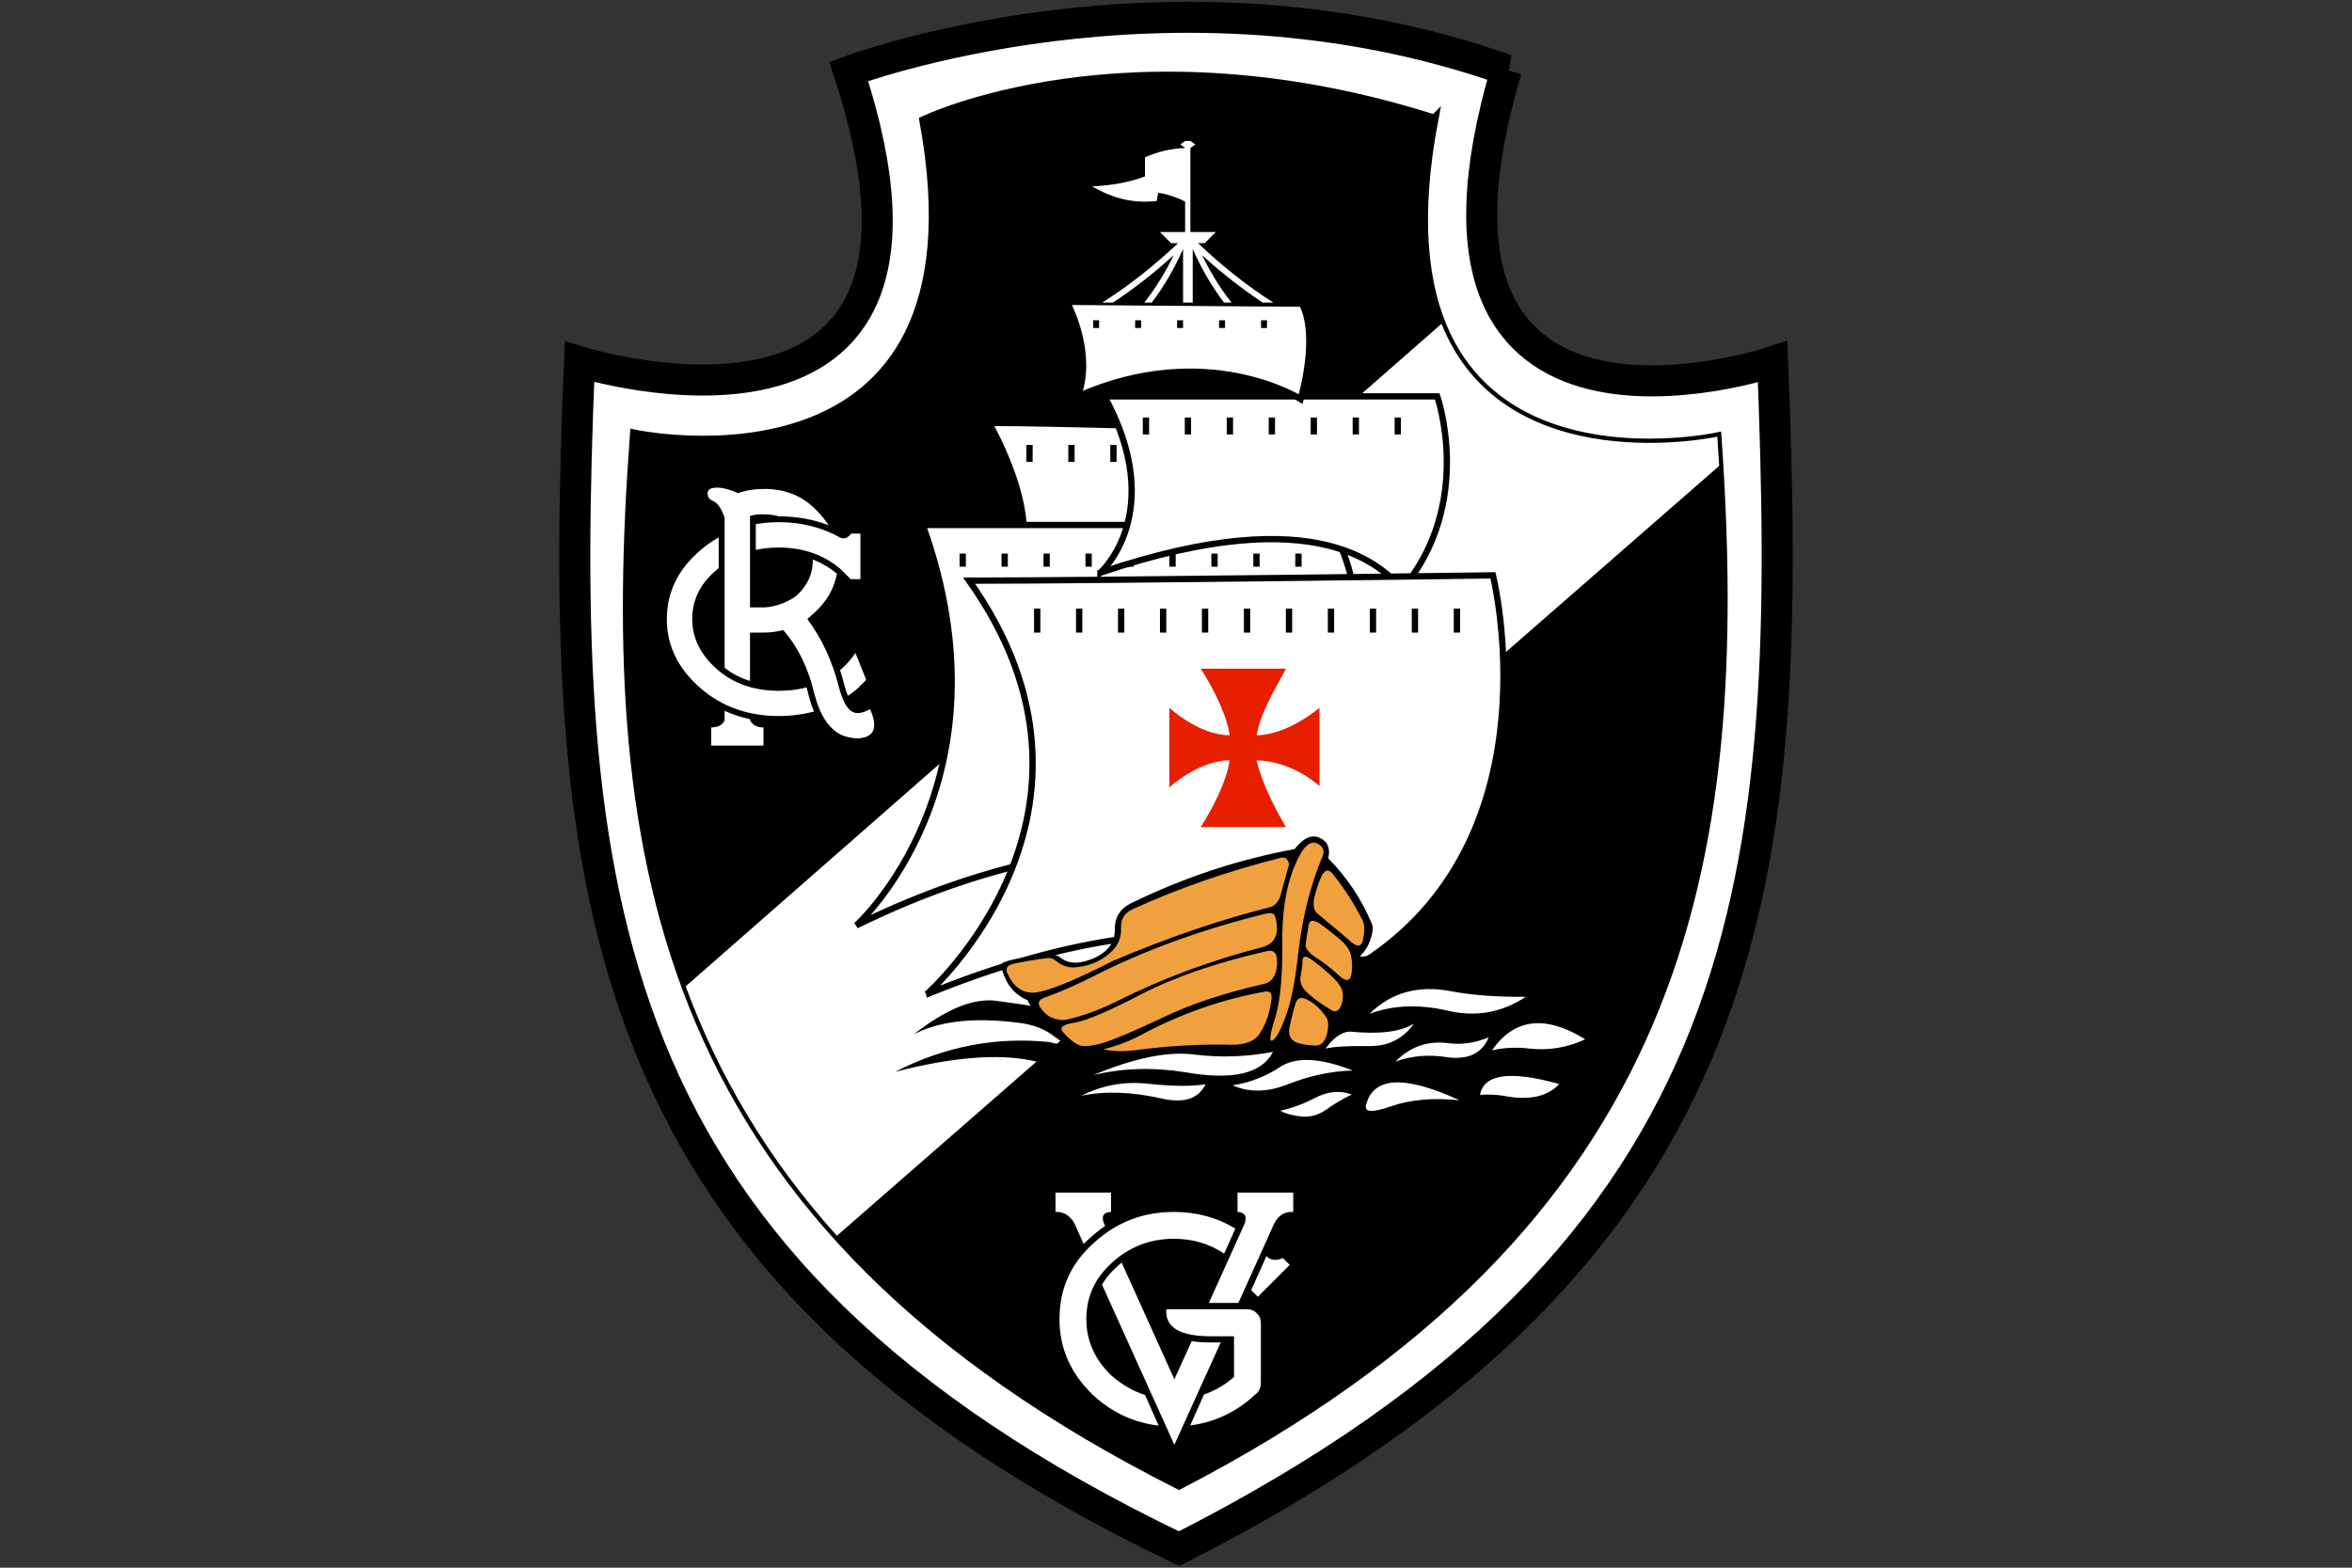 <?xml version="1.0" encoding="UTF-8" standalone="no"?>
<!-- Created with Inkscape (http://www.inkscape.org/) -->

<svg
   xmlns:dc="http://purl.org/dc/elements/1.1/"
   xmlns:cc="http://creativecommons.org/ns#"
   xmlns:rdf="http://www.w3.org/1999/02/22-rdf-syntax-ns#"
   xmlns:svg="http://www.w3.org/2000/svg"
   xmlns="http://www.w3.org/2000/svg"
   xmlns:sodipodi="http://sodipodi.sourceforge.net/DTD/sodipodi-0.dtd"
   xmlns:inkscape="http://www.inkscape.org/namespaces/inkscape"
   version="1.0"
   width="4500"
   height="3000"
   viewBox="-37 0 4707.412 3138.275"
   id="svg5728"
   sodipodi:docname="vasco-da-gama-3x2.svg"
   inkscape:version="0.92.4 (5da689c313, 2019-01-14)">
  <rect x="-37" y="0" width="4707.412" height="3138.275" fill="#333333" stroke="none"/>
  <sodipodi:namedview
     pagecolor="#ffffff"
     bordercolor="#666666"
     borderopacity="1"
     objecttolerance="10"
     gridtolerance="10"
     guidetolerance="10"
     inkscape:pageopacity="0"
     inkscape:pageshadow="2"
     inkscape:window-width="1920"
     inkscape:window-height="1001"
     id="namedview90"
     showgrid="true"
     inkscape:zoom="0.05860459"
     inkscape:cx="3184.8938"
     inkscape:cy="1771.6788"
     inkscape:window-x="-9"
     inkscape:window-y="-9"
     inkscape:window-maximized="1"
     inkscape:current-layer="svg5728"
     fit-margin-top="3.323"
     fit-margin-left="1069.956"
     fit-margin-right="1069.956"
     fit-margin-bottom="3.323">
    <inkscape:grid
       type="xygrid"
       id="grid899"
       originx="2169.758"
       originy="1383.174" />
  </sodipodi:namedview>
  <defs
     id="defs5730" />
  <g
     transform="matrix(8.4,0,0,8.4,-635.294,-2040.46)"
     id="layer1">
    <path
       d="m 430.111,259.557 c -29.678,100.712 63.475,69.577 63.475,69.577 4.78,121.068 -0.219,211.355 -141.428,282.843 -140.431,-67.366 -148.082,-156.787 -142.854,-282.843 0,0 96.975,30.305 64.145,-69.195 0,0 76.294,-28.783 156.663,-0.382 z"
       style="fill:#ffffff;fill-rule:evenodd;stroke:#000000;stroke-width:7.4;stroke-linecap:butt;stroke-linejoin:miter;stroke-miterlimit:4;stroke-dasharray:none;stroke-opacity:1"
       id="path2188"
       inkscape:connector-curvature="0" />
    <path
       d="m 412.966,271.216 c -18.016,94.315 67.433,75.749 67.433,75.749 7.129,102.133 -7.979,187.607 -128.242,249.926 -123.665,-62.299 -137.428,-148.292 -129.824,-250.611 0,0 86.059,18.389 68.945,-74.682 0,0 48.599,-23.61 121.688,-0.382 z"
       style="fill:#000000;fill-rule:evenodd;stroke:#000000;stroke-width:2;stroke-linecap:butt;stroke-linejoin:miter;stroke-miterlimit:4;stroke-dasharray:none;stroke-opacity:1"
       id="path3188"
       inkscape:connector-curvature="0" />
    <path
       d="M 414.692,320.073 234.599,477.979 c 7.773,21.049 19.342,40.894 36.031,59.438 L 480.849,353.948 c -0.139,-2.316 -0.275,-4.635 -0.438,-6.969 0,0 -50.593,10.981 -65.719,-26.906 z"
       style="fill:#ffffff;fill-opacity:1;stroke:none;stroke-width:1.5;stroke-linejoin:round;stroke-miterlimit:4;stroke-dashoffset:0;stroke-opacity:1"
       id="rect23770"
       inkscape:connector-curvature="0" />
    <path
       d="m 306.876,343.693 c 0,0 15.166,26.225 4.424,36.336 57.506,-9.795 75.517,1.58 75.517,1.58 0,0 12.323,-24.014 -2.212,-36.652 -28.827,0 -60.034,-1.264 -77.728,-1.264 z"
       style="fill:#ffffff;fill-opacity:1;fill-rule:evenodd;stroke:#000000;stroke-width:1.5;stroke-linecap:butt;stroke-linejoin:miter;stroke-opacity:1"
       id="path20698"
       inkscape:connector-curvature="0" />
    <path
       d="m 275.279,463.445 c 0,0 37.855,-34.125 15.798,-95.423 30.348,0 96.475,0 96.475,0 0,0 15.906,14.851 2.951,81.52 -0.36,1.861 -47.291,-19.59 -115.224,13.903 z"
       style="fill:#ffffff;fill-rule:evenodd;stroke:#000000;stroke-width:1.5;stroke-linecap:butt;stroke-linejoin:miter;stroke-opacity:1"
       id="path18756"
       inkscape:connector-curvature="0" />
    <g
       transform="matrix(1,0,0,0.706,-427.423,125.728)"
       id="g23737">
      <path
         d="m 743.945,316.17 v 5.713"
         style="fill:none;fill-rule:evenodd;stroke:#000000;stroke-width:1.5;stroke-linecap:butt;stroke-linejoin:miter;stroke-opacity:1"
         id="path23739"
         inkscape:connector-curvature="0" />
      <path
         d="m 753.945,316.17 v 5.713"
         style="fill:none;fill-rule:evenodd;stroke:#000000;stroke-width:1.5;stroke-linecap:butt;stroke-linejoin:miter;stroke-opacity:1"
         id="path23741"
         inkscape:connector-curvature="0" />
      <path
         d="m 763.945,316.17 v 5.713"
         style="fill:none;fill-rule:evenodd;stroke:#000000;stroke-width:1.5;stroke-linecap:butt;stroke-linejoin:miter;stroke-opacity:1"
         id="path23743"
         inkscape:connector-curvature="0" />
      <path
         d="m 773.945,316.17 v 5.713"
         style="fill:none;fill-rule:evenodd;stroke:#000000;stroke-width:1.5;stroke-linecap:butt;stroke-linejoin:miter;stroke-opacity:1"
         id="path23745"
         inkscape:connector-curvature="0" />
      <path
         d="m 783.945,316.17 v 5.713"
         style="fill:none;fill-rule:evenodd;stroke:#000000;stroke-width:1.5;stroke-linecap:butt;stroke-linejoin:miter;stroke-opacity:1"
         id="path23747"
         inkscape:connector-curvature="0" />
      <path
         d="m 793.945,316.17 v 5.713"
         style="fill:none;fill-rule:evenodd;stroke:#000000;stroke-width:1.5;stroke-linecap:butt;stroke-linejoin:miter;stroke-opacity:1"
         id="path23749"
         inkscape:connector-curvature="0" />
      <path
         d="m 803.945,316.17 v 5.713"
         style="fill:none;fill-rule:evenodd;stroke:#000000;stroke-width:1.5;stroke-linecap:butt;stroke-linejoin:miter;stroke-opacity:1"
         id="path23751"
         inkscape:connector-curvature="0" />
    </g>
    <g
       transform="matrix(1,0,0,0.547,-443.339,201.895)"
       id="g23705">
      <path
         d="m 743.945,316.17 v 5.713"
         style="fill:none;fill-rule:evenodd;stroke:#000000;stroke-width:1.5;stroke-linecap:butt;stroke-linejoin:miter;stroke-opacity:1"
         id="path23672"
         inkscape:connector-curvature="0" />
      <path
         d="m 753.945,316.17 v 5.713"
         style="fill:none;fill-rule:evenodd;stroke:#000000;stroke-width:1.5;stroke-linecap:butt;stroke-linejoin:miter;stroke-opacity:1"
         id="path23674"
         inkscape:connector-curvature="0" />
      <path
         d="m 763.945,316.17 v 5.713"
         style="fill:none;fill-rule:evenodd;stroke:#000000;stroke-width:1.5;stroke-linecap:butt;stroke-linejoin:miter;stroke-opacity:1"
         id="path23676"
         inkscape:connector-curvature="0" />
      <path
         d="m 773.945,316.17 v 5.713"
         style="fill:none;fill-rule:evenodd;stroke:#000000;stroke-width:1.5;stroke-linecap:butt;stroke-linejoin:miter;stroke-opacity:1"
         id="path23678"
         inkscape:connector-curvature="0" />
      <path
         d="m 783.945,316.17 v 5.713"
         style="fill:none;fill-rule:evenodd;stroke:#000000;stroke-width:1.5;stroke-linecap:butt;stroke-linejoin:miter;stroke-opacity:1"
         id="path23680"
         inkscape:connector-curvature="0" />
      <path
         d="m 793.945,316.17 v 5.713"
         style="fill:none;fill-rule:evenodd;stroke:#000000;stroke-width:1.5;stroke-linecap:butt;stroke-linejoin:miter;stroke-opacity:1"
         id="path23682"
         inkscape:connector-curvature="0" />
      <path
         d="m 803.945,316.17 v 5.713"
         style="fill:none;fill-rule:evenodd;stroke:#000000;stroke-width:1.5;stroke-linecap:butt;stroke-linejoin:miter;stroke-opacity:1"
         id="path23684"
         inkscape:connector-curvature="0" />
      <path
         d="m 813.945,316.17 v 5.713"
         style="fill:none;fill-rule:evenodd;stroke:#000000;stroke-width:1.5;stroke-linecap:butt;stroke-linejoin:miter;stroke-opacity:1"
         id="path23686"
         inkscape:connector-curvature="0" />
      <path
         d="m 823.945,316.17 v 5.713"
         style="fill:none;fill-rule:evenodd;stroke:#000000;stroke-width:1.5;stroke-linecap:butt;stroke-linejoin:miter;stroke-opacity:1"
         id="path23688"
         inkscape:connector-curvature="0" />
    </g>
    <path
       d="m 333.417,379.398 c 0,0 16.114,-14.219 0.948,-42.024 19.613,0 79.308,0 79.308,0 0,0 8.847,25.278 -8.215,45.815 -4.74,-4.424 -18.958,-21.802 -72.041,-3.792 z"
       style="fill:#ffffff;fill-rule:evenodd;stroke:#000000;stroke-width:1.5;stroke-linecap:butt;stroke-linejoin:miter;stroke-opacity:1"
       id="path19727"
       inkscape:connector-curvature="0" />
    <path
       d="m 325.413,314.833 c 0,0 6.531,11.812 2.632,22.541 30.649,-13.587 53.083,0.632 53.083,0.632 0,0 4.453,-14.7 0.316,-22.75 -8.215,0 -55.083,-0.423 -56.031,-0.423 z"
       style="fill:#ffffff;fill-rule:evenodd;stroke:#000000;stroke-width:1.5;stroke-linecap:butt;stroke-linejoin:miter;stroke-opacity:1"
       id="path21687"
       inkscape:connector-curvature="0" />
    <path
       d="m 292.025,479.876 c 0,0 49.291,-43.288 10.111,-98.582 30.359,0 124.808,-1.264 124.808,-1.264 0,0 15.167,60.666 -29.069,90.999 -7.156,4.907 -33.809,-20.538 -105.85,8.847 z"
       style="fill:#ffffff;fill-rule:evenodd;stroke:#000000;stroke-width:1.5;stroke-linecap:butt;stroke-linejoin:miter;stroke-opacity:1"
       id="path17785"
       inkscape:connector-curvature="0" />
    <g
       transform="translate(-443.339,59.136)"
       id="g23657">
      <path
         d="m 761.697,328.821 v 5.713"
         style="fill:none;fill-rule:evenodd;stroke:#000000;stroke-width:1.5;stroke-linecap:butt;stroke-linejoin:miter;stroke-opacity:1"
         id="path23635"
         inkscape:connector-curvature="0" />
      <path
         d="m 771.697,328.821 v 5.713"
         style="fill:none;fill-rule:evenodd;stroke:#000000;stroke-width:1.5;stroke-linecap:butt;stroke-linejoin:miter;stroke-opacity:1"
         id="path23637"
         inkscape:connector-curvature="0" />
      <path
         d="m 781.697,328.821 v 5.713"
         style="fill:none;fill-rule:evenodd;stroke:#000000;stroke-width:1.5;stroke-linecap:butt;stroke-linejoin:miter;stroke-opacity:1"
         id="path23639"
         inkscape:connector-curvature="0" />
      <path
         d="m 791.697,328.821 v 5.713"
         style="fill:none;fill-rule:evenodd;stroke:#000000;stroke-width:1.5;stroke-linecap:butt;stroke-linejoin:miter;stroke-opacity:1"
         id="path23641"
         inkscape:connector-curvature="0" />
      <path
         d="m 801.697,328.821 v 5.713"
         style="fill:none;fill-rule:evenodd;stroke:#000000;stroke-width:1.5;stroke-linecap:butt;stroke-linejoin:miter;stroke-opacity:1"
         id="path23643"
         inkscape:connector-curvature="0" />
      <path
         d="m 811.697,328.821 v 5.713"
         style="fill:none;fill-rule:evenodd;stroke:#000000;stroke-width:1.5;stroke-linecap:butt;stroke-linejoin:miter;stroke-opacity:1"
         id="path23645"
         inkscape:connector-curvature="0" />
      <path
         d="m 821.697,328.821 v 5.713"
         style="fill:none;fill-rule:evenodd;stroke:#000000;stroke-width:1.5;stroke-linecap:butt;stroke-linejoin:miter;stroke-opacity:1"
         id="path23647"
         inkscape:connector-curvature="0" />
      <path
         d="m 831.697,328.821 v 5.713"
         style="fill:none;fill-rule:evenodd;stroke:#000000;stroke-width:1.5;stroke-linecap:butt;stroke-linejoin:miter;stroke-opacity:1"
         id="path23649"
         inkscape:connector-curvature="0" />
      <path
         d="m 841.697,328.821 v 5.713"
         style="fill:none;fill-rule:evenodd;stroke:#000000;stroke-width:1.5;stroke-linecap:butt;stroke-linejoin:miter;stroke-opacity:1"
         id="path23651"
         inkscape:connector-curvature="0" />
      <path
         d="m 851.697,328.821 v 5.713"
         style="fill:none;fill-rule:evenodd;stroke:#000000;stroke-width:1.5;stroke-linecap:butt;stroke-linejoin:miter;stroke-opacity:1"
         id="path23653"
         inkscape:connector-curvature="0" />
      <path
         d="m 861.697,328.821 v 5.713"
         style="fill:none;fill-rule:evenodd;stroke:#000000;stroke-width:1.5;stroke-linecap:butt;stroke-linejoin:miter;stroke-opacity:1"
         id="path23655"
         inkscape:connector-curvature="0" />
    </g>
    <g
       transform="matrix(1,0,0,0.706,-399.673,119.198)"
       id="g23717">
      <path
         d="m 743.945,316.17 v 5.713"
         style="fill:none;fill-rule:evenodd;stroke:#000000;stroke-width:1.5;stroke-linecap:butt;stroke-linejoin:miter;stroke-opacity:1"
         id="path23719"
         inkscape:connector-curvature="0" />
      <path
         d="m 753.945,316.17 v 5.713"
         style="fill:none;fill-rule:evenodd;stroke:#000000;stroke-width:1.5;stroke-linecap:butt;stroke-linejoin:miter;stroke-opacity:1"
         id="path23721"
         inkscape:connector-curvature="0" />
      <path
         d="m 763.945,316.17 v 5.713"
         style="fill:none;fill-rule:evenodd;stroke:#000000;stroke-width:1.5;stroke-linecap:butt;stroke-linejoin:miter;stroke-opacity:1"
         id="path23723"
         inkscape:connector-curvature="0" />
      <path
         d="m 773.945,316.17 v 5.713"
         style="fill:none;fill-rule:evenodd;stroke:#000000;stroke-width:1.5;stroke-linecap:butt;stroke-linejoin:miter;stroke-opacity:1"
         id="path23725"
         inkscape:connector-curvature="0" />
      <path
         d="m 783.945,316.17 v 5.713"
         style="fill:none;fill-rule:evenodd;stroke:#000000;stroke-width:1.5;stroke-linecap:butt;stroke-linejoin:miter;stroke-opacity:1"
         id="path23727"
         inkscape:connector-curvature="0" />
      <path
         d="m 793.945,316.17 v 5.713"
         style="fill:none;fill-rule:evenodd;stroke:#000000;stroke-width:1.5;stroke-linecap:butt;stroke-linejoin:miter;stroke-opacity:1"
         id="path23729"
         inkscape:connector-curvature="0" />
      <path
         d="m 803.945,316.17 v 5.713"
         style="fill:none;fill-rule:evenodd;stroke:#000000;stroke-width:1.5;stroke-linecap:butt;stroke-linejoin:miter;stroke-opacity:1"
         id="path23731"
         inkscape:connector-curvature="0" />
    </g>
    <g
       transform="translate(-443.339,59.136)"
       id="g23763">
      <rect
         width="1.416"
         height="1.836"
         rx="0"
         ry="0"
         x="775.032"
         y="260.106"
         style="opacity:1;fill:#000000;fill-opacity:1;stroke:none;stroke-width:1.5;stroke-linejoin:round;stroke-miterlimit:4;stroke-dasharray:none;stroke-dashoffset:0;stroke-opacity:1"
         id="rect23753" />
      <rect
         width="1.416"
         height="1.836"
         rx="0"
         ry="0"
         x="785.032"
         y="260.106"
         style="opacity:1;fill:#000000;fill-opacity:1;stroke:none;stroke-width:1.5;stroke-linejoin:round;stroke-miterlimit:4;stroke-dasharray:none;stroke-dashoffset:0;stroke-opacity:1"
         id="rect23755" />
      <rect
         width="1.416"
         height="1.836"
         rx="0"
         ry="0"
         x="795.032"
         y="260.106"
         style="opacity:1;fill:#000000;fill-opacity:1;stroke:none;stroke-width:1.5;stroke-linejoin:round;stroke-miterlimit:4;stroke-dasharray:none;stroke-dashoffset:0;stroke-opacity:1"
         id="rect23757" />
      <rect
         width="1.416"
         height="1.836"
         rx="0"
         ry="0"
         x="805.032"
         y="260.106"
         style="opacity:1;fill:#000000;fill-opacity:1;stroke:none;stroke-width:1.5;stroke-linejoin:round;stroke-miterlimit:4;stroke-dasharray:none;stroke-dashoffset:0;stroke-opacity:1"
         id="rect23759" />
      <rect
         width="1.416"
         height="1.836"
         rx="0"
         ry="0"
         x="815.032"
         y="260.106"
         style="opacity:1;fill:#000000;fill-opacity:1;stroke:none;stroke-width:1.5;stroke-linejoin:round;stroke-miterlimit:4;stroke-dasharray:none;stroke-dashoffset:0;stroke-opacity:1"
         id="rect23761" />
    </g>
    <path
       d="m 357.28,402.258 c 0.034,-0.105 6.05,9.215 6.923,15.875 -7.395,-0.018 -14.351,-6.552 -14.351,-6.552 v 19.017 c -0.128,-0.034 7.023,-6.468 14.351,-6.494 -0.868,6.664 -6.89,16.02 -6.923,15.914 h 20.366 c -2.706,-4.423 -5.891,-10.92 -7.021,-15.914 5.783,0.18 11.138,2.78 14.996,6.137 v -18.661 c 0,0 -7.572,6.518 -14.956,6.552 0.745,-5.117 4.566,-11.368 6.982,-15.875 z"
       style="fill:#e71e00;fill-opacity:1;stroke:none;stroke-width:2;stroke-linecap:butt;stroke-linejoin:miter;stroke-miterlimit:4;stroke-dashoffset:0;stroke-opacity:1"
       id="rect3901"
       inkscape:connector-curvature="0" />
    <path
       d="m 387.707,447.476 c 0.536,-2.382 -0.119,-4.051 -2.024,-4.885 -1.906,-0.892 -3.93,0 -6.014,2.681 -13.4,2.442 -26.445,6.789 -39.012,12.924 -2.56,1.251 -3.871,3.395 -3.812,6.372 0,3.219 -1.906,5.54 -5.838,7.03 -3.039,1.131 -5.419,0.951 -7.206,-0.536 -0.656,-0.536 -1.489,-0.714 -2.56,-0.654 -5.599,0.536 -9.351,1.131 -11.138,1.965 -0.299,0.476 -0.299,1.072 -0.121,1.669 1.072,3.632 3.098,6.014 6.137,7.266 0.059,0.417 0.358,0.894 0.773,1.311 -0.178,-0.059 -2.977,-0.476 -8.278,-1.192 -5.36,-0.714 -11.912,1.906 -19.655,7.981 6.135,-3.217 14.533,-4.11 25.074,-2.742 3.454,0.419 6.253,1.55 8.517,3.337 1.131,0.834 2.382,1.728 3.812,2.503 l -5.063,-1.251 c -12.686,-1.311 -24.956,1.012 -36.808,7.088 13.461,-3.454 24.181,-4.347 32.281,-2.74 8.041,1.607 12.091,3.217 12.269,4.883 -2.084,1.133 -3.634,2.859 -4.824,5.241 6.253,-0.775 13.042,-0.656 20.488,0.237 6.194,0.836 12.269,0.239 18.165,-1.726 1.906,0.953 4.288,1.669 6.908,1.965 -0.832,0.775 -1.965,1.251 -3.274,1.368 1.785,1.311 4.527,2.204 8.1,2.681 6.137,0.595 12.449,0.297 18.762,-1.072 0.476,1.429 2.503,1.667 5.957,0.773 9.648,-2.264 19.594,-2.918 29.78,-2.022 6.313,0.595 11.672,-1.967 16.32,-7.505 -2.562,-1.55 -5.599,-2.679 -9.233,-3.337 5.182,-0.775 9.887,-2.918 14.057,-6.491 -3.574,-4.407 -9.946,-5.895 -18.94,-4.648 2.857,-1.607 4.822,-3.75 5.893,-6.55 -5.834,0.18 -12.03,-0.894 -18.404,-3.096 -6.431,-2.204 -12.089,-1.728 -17.093,1.429 -4.945,3.217 -7.981,4.347 -9.053,3.397 0.178,-0.656 0.237,-1.431 0.356,-2.145 1.253,-2.92 2.086,-5.72 2.442,-8.398 0.953,-0.894 1.669,-2.022 2.204,-3.454 0.654,-1.847 0.834,-3.215 0.417,-4.108 -2.438,-5.84 -5.891,-11.02 -10.36,-15.547 z"
       id="path3365"
       inkscape:connector-curvature="0" />
    <path
       d="m 386.339,447 c 0.536,-1.309 0.178,-2.264 -1.074,-2.979 -1.906,-1.07 -3.812,0.836 -5.718,5.601 -1.965,4.822 -2.92,11.077 -2.799,18.76 0.059,7.623 -0.536,13.4 -1.726,17.271 -1.253,3.812 -1.431,5.599 -0.656,5.241 0.834,-0.358 1.906,-2.264 3.157,-5.658 1.311,-3.454 2.323,-8.517 3.037,-15.187 0.955,-8.396 2.859,-16.138 5.779,-23.048 z"
       style="fill:#f1a03e;fill-opacity:1"
       id="path3367"
       inkscape:connector-curvature="0" />
    <path
       d="m 386.1,463.32 c -1.847,-1.37 -2.918,-1.251 -3.096,0.237 -0.237,1.548 -0.476,2.92 -0.654,4.11 -0.239,1.131 0.595,2.264 2.442,3.454 1.847,1.192 3.632,2.56 5.36,4.168 1.669,1.548 2.679,1.548 3.037,0 0.239,-1.489 0.297,-2.857 0,-4.345 -0.237,-1.431 -1.072,-2.681 -2.323,-3.814 -1.309,-1.19 -2.918,-2.442 -4.765,-3.81 z"
       style="fill:#f1a03e;fill-opacity:1"
       id="path3369"
       inkscape:connector-curvature="0" />
    <path
       d="m 384.372,456.887 c -0.358,1.785 -0.119,3.039 0.777,3.752 2.859,2.382 5.54,4.585 7.979,6.73 1.491,1.249 2.382,1.192 2.742,-0.123 0.237,-0.892 0.415,-1.906 0.415,-2.857 0.059,-1.072 -0.237,-2.024 -0.834,-2.977 -2.022,-3.871 -4.288,-7.327 -6.728,-10.304 -0.953,-1.133 -1.849,-0.953 -2.622,0.595 -0.716,1.493 -1.253,3.219 -1.73,5.184 z"
       style="fill:#f1a03e;fill-opacity:1"
       id="path3371"
       inkscape:connector-curvature="0" />
    <path
       d="m 381.574,471.716 c 0,1.074 -0.18,2.382 -0.476,3.871 -0.237,1.431 0.358,2.859 1.906,4.17 1.489,1.311 3.337,2.62 5.419,3.871 1.014,0.595 1.787,0.239 2.323,-1.012 0.36,-0.894 0.536,-1.847 0.417,-2.859 -0.057,-1.192 -0.892,-2.503 -2.382,-3.93 -1.546,-1.489 -3.096,-2.799 -4.705,-3.992 -1.609,-1.192 -2.442,-1.249 -2.501,-0.119 z"
       style="fill:#f1a03e;fill-opacity:1"
       id="path3373"
       inkscape:connector-curvature="0" />
    <path
       d="m 425.945,490.122 c -3.157,1.309 -6.253,1.787 -9.411,1.429 -4.945,-0.714 -9.233,0.714 -12.807,4.347 3.871,-1.429 8.041,-1.726 12.509,-1.012 4.885,0.595 8.102,-0.955 9.709,-4.765 z"
       style="fill:#ffffff"
       id="path3375"
       inkscape:connector-curvature="0" />
    <path
       d="m 387.173,485.237 c -1.311,-1.847 -2.681,-3.157 -4.29,-3.992 -1.548,-0.894 -2.56,-0.595 -2.977,0.834 -0.476,1.431 -0.894,3.217 -1.37,5.362 -0.474,2.086 0.121,3.395 1.787,3.99 1.489,0.417 2.977,0.656 4.407,0.656 1.429,0 2.382,-1.131 2.799,-3.337 0.299,-1.548 0.178,-2.74 -0.356,-3.513 z"
       style="fill:#f1a03e;fill-opacity:1"
       id="path3377"
       inkscape:connector-curvature="0" />
    <path
       d="m 396.701,506.322 c -0.417,1.726 1.607,1.785 6.137,0.178 4.525,-1.548 9.944,-2.024 16.14,-1.37 -13.163,-6.075 -20.608,-5.658 -22.277,1.192 z"
       style="fill:#ffffff"
       id="path3379"
       inkscape:connector-curvature="0" />
    <path
       d="m 392.77,488.75 c -1.965,0.121 -3.812,1.489 -5.718,4.051 2.086,-0.476 5.419,-0.654 10.124,-0.595 4.705,0.119 8.339,-1.669 10.959,-5.362 -3.096,1.967 -8.218,2.622 -15.365,1.906 z"
       style="fill:#ffffff"
       id="path3381"
       inkscape:connector-curvature="0" />
    <path
       d="m 387.351,507.273 c 1.906,-1.368 3.93,-2.56 5.957,-3.513 -2.799,-1.074 -5.836,-0.775 -9.053,0.953 -2.266,1.192 -4.885,2.202 -7.981,2.918 1.192,0.656 2.859,1.133 5.063,1.37 2.082,0.18 4.108,-0.358 6.014,-1.728 z"
       style="fill:#ffffff"
       id="path3383"
       inkscape:connector-curvature="0" />
    <path
       d="m 416.775,479.102 c -7.685,-1.431 -14.118,0.356 -19.238,5.419 5.599,-2.086 11.793,-2.323 18.523,-0.775 6.67,1.607 12.924,0.536 18.703,-3.276 -7.028,0.061 -12.985,-0.415 -17.987,-1.368 z"
       style="fill:#ffffff"
       id="path3385"
       inkscape:connector-curvature="0" />
    <path
       d="m 429.46,504.056 c 6.016,1.192 10.423,0.239 13.282,-2.799 -11.672,-3.274 -17.987,-2.382 -18.88,2.562 1.904,-0.119 3.752,-0.059 5.599,0.237 z"
       style="fill:#ffffff"
       id="path3387"
       inkscape:connector-curvature="0" />
    <path
       d="m 435.594,492.801 c 4.646,0.536 9.053,-0.239 13.341,-2.202 -9.529,-5.895 -16.915,-5.004 -22.216,2.62 2.918,-0.656 5.836,-0.775 8.875,-0.417 z"
       style="fill:#ffffff"
       id="path3389"
       inkscape:connector-curvature="0" />
    <path
       d="m 378.358,448.905 c -0.239,-1.311 -0.894,-1.847 -2.024,-1.548 -12.566,3.157 -24.359,7.268 -35.319,12.269 -1.906,0.894 -2.799,2.382 -2.679,4.527 0.059,2.086 -0.654,3.871 -2.024,5.3 -2.204,2.204 -5.002,3.574 -8.339,3.93 -1.965,0.297 -3.693,-0.237 -5.12,-1.489 -0.656,-0.536 -1.37,-0.775 -2.145,-0.654 -2.859,0.358 -5.241,0.775 -7.266,1.192 -1.965,0.297 -2.74,1.072 -2.264,2.264 1.489,3.454 3.693,5.002 6.611,4.763 3.276,-0.356 9.529,-2.918 18.762,-7.621 12.924,-5.478 25.252,-9.707 37.107,-12.686 1.37,-0.297 2.323,-1.429 2.799,-3.335 z"
       style="fill:#f1a03e;fill-opacity:1"
       id="path3391"
       inkscape:connector-curvature="0" />
    <path
       d="m 375.201,474.575 c 0.358,-1.131 0.417,-2.382 0.178,-3.752 -0.237,-1.131 -1.072,-1.546 -2.501,-1.192 -11.793,2.681 -21.621,6.075 -29.541,10.126 -7.863,4.11 -13.222,6.374 -15.962,6.85 -2.799,0.417 -3.75,1.131 -2.977,2.143 1.311,1.548 2.562,2.562 3.752,3.159 1.133,0.536 3.157,0.356 5.957,-0.478 2.859,-0.892 7.623,-2.918 14.414,-6.135 6.73,-3.217 14.711,-5.838 23.944,-7.922 1.366,-0.297 2.26,-1.249 2.736,-2.799 z"
       style="fill:#f1a03e;fill-opacity:1"
       id="path3393"
       inkscape:connector-curvature="0" />
    <path
       d="m 375.023,461.234 c -0.239,-0.775 -1.194,-0.892 -2.92,-0.417 -15.187,3.812 -28.59,8.756 -40.262,14.711 -3.871,1.965 -7.744,3.691 -11.852,5.182 -1.37,0.476 -1.607,1.368 -0.775,2.501 0.894,1.192 1.847,1.965 2.859,2.325 1.368,0.474 2.501,0.595 3.335,0.356 3.992,-0.892 7.922,-2.38 11.912,-4.347 11.018,-5.538 22.512,-9.766 34.483,-12.864 2.442,-0.595 3.634,-2.084 3.693,-4.407 0.004,-1.012 -0.174,-2.026 -0.472,-3.039 z"
       style="fill:#f1a03e;fill-opacity:1"
       id="path3395"
       inkscape:connector-curvature="0" />
    <path
       d="m 376.094,497.269 c -3.456,2.264 -7.208,3.691 -11.198,4.288 3.871,1.726 8.218,1.669 12.864,-0.121 5.362,-2.143 10.601,-3.274 15.782,-3.395 -7.801,-3.098 -13.637,-3.335 -17.449,-0.773 z"
       style="fill:#ffffff"
       id="path3397"
       inkscape:connector-curvature="0" />
    <path
       d="m 374.544,493.576 c -6.194,1.192 -12.388,1.429 -18.701,0.654 -6.374,-0.832 -14.414,0.834 -24.122,4.885 6.967,-1.669 14.294,-1.906 22.036,-0.654 11.2,1.965 18.167,0.297 20.786,-4.885 z"
       style="fill:#ffffff"
       id="path3399"
       inkscape:connector-curvature="0" />
    <path
       d="m 371.33,489.288 c 1.607,-2.442 2.501,-5.241 2.857,-8.339 0.121,-1.368 -0.358,-1.906 -1.548,-1.728 -10.302,1.849 -20.13,5.302 -29.481,10.306 -3.039,1.607 -6.073,2.738 -9.053,3.452 2.323,0.536 5.241,0.597 8.756,0.059 6.611,-0.832 13.341,-1.249 20.132,-1.192 4.168,0.3 7.026,-0.534 8.337,-2.558 z"
       style="fill:#f1a03e;fill-opacity:1"
       id="path3401"
       inkscape:connector-curvature="0" />
    <path
       d="m 358.465,501.318 c -3.395,0.536 -7.922,0.476 -13.521,-0.119 -5.658,-0.656 -11.018,0.297 -16.081,2.857 5.658,-1.192 12.03,-0.951 19.179,0.656 5.3,1.192 8.754,0.059 10.423,-3.395 z"
       style="fill:#ffffff"
       id="path3403"
       inkscape:connector-curvature="0" />
    <path
       d="m 351.928,300.861 h -1.675 l -2.652,-2.652 h 6.002 v -7.257 c -0.698,-0.349 -1.394,-0.696 -2.024,-0.908 -1.397,-0.557 -2.862,-0.975 -4.327,-1.187 -0.071,0 -0.071,0 -0.071,0 -0.139,0.63 -0.21,1.326 -0.349,1.953 -5.372,0.628 -10.468,-0.559 -15.351,-3.489 4.676,-0.21 8.863,-0.979 12.56,-2.373 v -4.537 c 3.072,-1.397 6.28,-2.095 9.562,-2.234 l -1.118,-0.838 1.118,-0.837 h 1.255 l 1.187,0.837 -1.187,0.838 v 20.027 h 6.072 l -2.652,2.652 h -1.604 c 5.829,5.53 11.818,10.279 17.957,14.165 -0.823,0 -1.669,0 -2.54,0 -4.892,-3.234 -9.707,-6.991 -14.443,-11.303 1.92,4.011 4.258,7.789 7.005,11.303 -0.59,0 -1.182,0 -1.781,0 -2.986,-3.94 -5.455,-8.227 -7.456,-12.77 v 12.77 c -0.769,0 -1.536,0 -2.301,0 v -12.77 c -2.001,4.543 -4.468,8.828 -7.456,12.77 -0.601,0 -1.195,0 -1.781,0 2.745,-3.516 5.083,-7.292 7.005,-11.303 -4.734,4.314 -9.549,8.072 -14.472,11.303 -0.9,0 -1.752,0 -2.554,0 6.183,-3.882 12.178,-8.631 18.07,-14.161 z"
       style="fill:#ffffff"
       id="path3405"
       inkscape:connector-curvature="0" />
    <path
       d="m 253.212,365.486 c 1.305,0 2.464,0.149 3.621,0.485 4.293,0 8.209,0.709 11.83,2.126 -0.821,-1.269 -1.79,-2.499 -2.985,-3.657 -3.246,-3.358 -7.388,-5.036 -12.465,-5 -2.275,0 -4.291,0.336 -6.12,1.008 -2.238,-1.008 -4.067,-1.417 -5.411,-1.307 -1.157,0.075 -1.753,0.448 -1.827,1.12 -0.114,0.933 0.261,1.568 1.118,1.977 1.195,0.448 2.165,1.829 2.91,4.104 v 35.715 c 1.792,1.419 3.806,2.425 6.046,3.136 v -11.532 h 3.283 c 1.605,0 3.136,-0.185 4.627,-0.597 3.509,3.992 5.971,9.03 7.427,15.188 1.305,5.15 3.509,8.435 6.531,9.852 0.931,0.375 2.089,0.672 3.544,0.784 4.142,-0.112 5.187,-2.425 3.209,-6.942 -0.149,0 -0.261,0.037 -0.297,0.112 -1.643,0.859 -2.91,1.008 -3.843,0.523 -1.305,-0.599 -2.389,-2.537 -3.285,-5.859 -1.568,-6.234 -4.067,-11.644 -7.539,-16.271 l 1.941,-1.753 c 2.8,-2.613 4.478,-5.635 5.112,-9.068 -1.753,-1.454 -3.694,-2.574 -5.747,-3.395 0,0.073 0,0.187 0,0.261 0,3.022 -1.159,5.672 -3.433,7.948 -0.784,0.784 -1.977,1.493 -3.545,2.165 -1.717,0.672 -3.283,1.047 -4.702,1.047 h -3.283 v -21.796 c 0.935,-0.299 2.053,-0.411 3.285,-0.373 z"
       style="fill:#ffffff"
       id="path3542"
       inkscape:connector-curvature="0" />
    <path
       d="m 251.309,367.8 v 6.156 c 1.715,-0.373 3.507,-0.56 5.448,-0.56 5.822,0 10.783,1.717 14.852,5.224 l 2.313,2.313 h 2.313 V 370.073 h -2.201 c -0.821,1.083 -1.717,1.419 -2.725,0.896 -4.328,-2.387 -9.178,-3.619 -14.553,-3.619 -1.904,0.002 -3.696,0.189 -5.448,0.45 z"
       style="fill:#ffffff"
       id="path3544"
       inkscape:connector-curvature="0" />
    <path
       d="m 242.463,370.971 c -1.493,0.859 -2.949,1.867 -4.291,3.024 -5.374,4.552 -8.06,10.038 -8.06,16.457 0,6.346 2.688,11.83 8.06,16.495 5.112,4.403 11.306,6.604 18.585,6.604 2.947,0 5.784,-0.373 8.433,-1.083 -0.521,-1.157 -0.933,-2.462 -1.305,-3.881 -0.151,-0.633 -0.299,-1.269 -0.485,-1.865 -2.053,0.56 -4.291,0.819 -6.641,0.819 -5.896,0 -10.785,-1.717 -14.667,-5.112 -3.957,-3.47 -5.934,-7.464 -5.934,-11.98 0,-4.627 1.977,-8.582 5.934,-11.83 0.112,-0.149 0.261,-0.261 0.373,-0.373 v -7.274 z"
       style="fill:#ffffff"
       id="path3546"
       inkscape:connector-curvature="0" />
    <path
       d="m 249.927,414.559 v -0.263 c -2.128,-0.446 -4.142,-1.118 -6.046,-1.977 v 2.24 c -0.485,1.157 -1.605,1.717 -3.209,1.717 v 4.329 h 12.465 v -4.329 c -1.529,0 -2.574,-0.56 -3.209,-1.717 z"
       style="fill:#ffffff"
       id="path3548"
       inkscape:connector-curvature="0" />
    <path
       d="m 271.609,402.43 c -0.075,0.037 -0.149,0.112 -0.224,0.187 0.411,1.232 0.747,2.462 1.083,3.769 0.261,0.896 0.523,1.717 0.784,2.35 0.784,-0.523 1.529,-1.083 2.277,-1.717 l 2.091,-2.091 -2.576,-6.419 c -0.971,1.458 -2.091,2.763 -3.435,3.92 z"
       style="fill:#ffffff"
       id="path3550"
       inkscape:connector-curvature="0" />
    <path
       d="m 322.714,527.126 v 4.609 c 1.866,-0.119 3.377,0.795 4.489,2.662 l 2.224,4.964 c 0.436,-0.436 0.874,-0.874 1.35,-1.27 1.192,-1.112 2.463,-2.144 3.774,-3.02 l -0.317,-0.674 c -0.635,-1.671 -0.08,-2.582 1.708,-2.662 v -4.609 z"
       style="fill:#ffffff"
       id="path3552"
       inkscape:connector-curvature="0" />
    <path
       d="m 379.358,531.735 v -4.609 h -13.268 v 4.609 c 1.71,0.08 2.265,0.991 1.749,2.662 l -8.582,19.028 h 7.034 l 8.58,-19.028 c 0.993,-1.869 2.502,-2.781 4.487,-2.662 z"
       style="fill:#ffffff"
       id="path3554"
       inkscape:connector-curvature="0" />
    <path
       d="m 373.003,542.22 -3.655,8.144 1.589,1.587 7.585,-7.587 -1.628,-1.628 c -1.509,0.637 -2.74,0.557 -3.616,-0.199 -0.078,-0.117 -0.156,-0.195 -0.275,-0.317 z"
       style="fill:#ffffff"
       id="path3556"
       inkscape:connector-curvature="0" />
    <path
       d="m 370.698,555.885 c -0.635,-0.637 -1.39,-0.954 -2.224,-0.954 h -19.347 c -0.356,4.411 3.377,6.516 11.081,6.436 h 5.046 v 9.694 c -2.185,1.907 -4.569,3.297 -7.151,4.169 l -3.297,7.39 c 5.76,-0.754 10.882,-3.137 15.254,-7.151 l 0.119,-0.119 0.635,-0.518 c 0.557,-0.713 0.835,-1.427 0.835,-2.263 v -14.422 c 0.002,-0.87 -0.315,-1.626 -0.952,-2.261 z"
       style="fill:#ffffff"
       id="path3558"
       inkscape:connector-curvature="0" />
    <path
       d="m 362.912,541.665 2.662,-5.957 c -4.29,-2.621 -9.176,-3.973 -14.656,-3.973 -7.429,0 -13.825,2.504 -19.147,7.468 -5.402,4.808 -8.103,10.806 -8.103,18.074 0,7.032 2.701,13.069 8.103,18.194 4.448,4.093 9.612,6.475 15.532,7.19 l -3.256,-7.309 c -2.9,-0.913 -5.521,-2.462 -7.986,-4.606 -4.012,-3.854 -5.998,-8.343 -5.998,-13.468 0,-5.244 1.986,-9.692 5.998,-13.347 4.171,-3.852 9.137,-5.799 14.857,-5.799 4.489,-0.002 8.461,1.19 11.994,3.533 z"
       style="fill:#ffffff"
       id="path3560"
       inkscape:connector-curvature="0" />
    <path
       d="m 337.093,545.04 c -1.35,1.233 -2.463,2.582 -3.297,4.012 l 17.242,38.173 11.042,-24.389 h -1.868 c -1.905,0.039 -3.572,-0.082 -5.044,-0.319 l -4.13,9.098 -12.553,-27.805 c -0.477,0.397 -0.954,0.791 -1.392,1.229 z"
       style="fill:#ffffff"
       id="path3562"
       inkscape:connector-curvature="0" />
  </g>
</svg>
